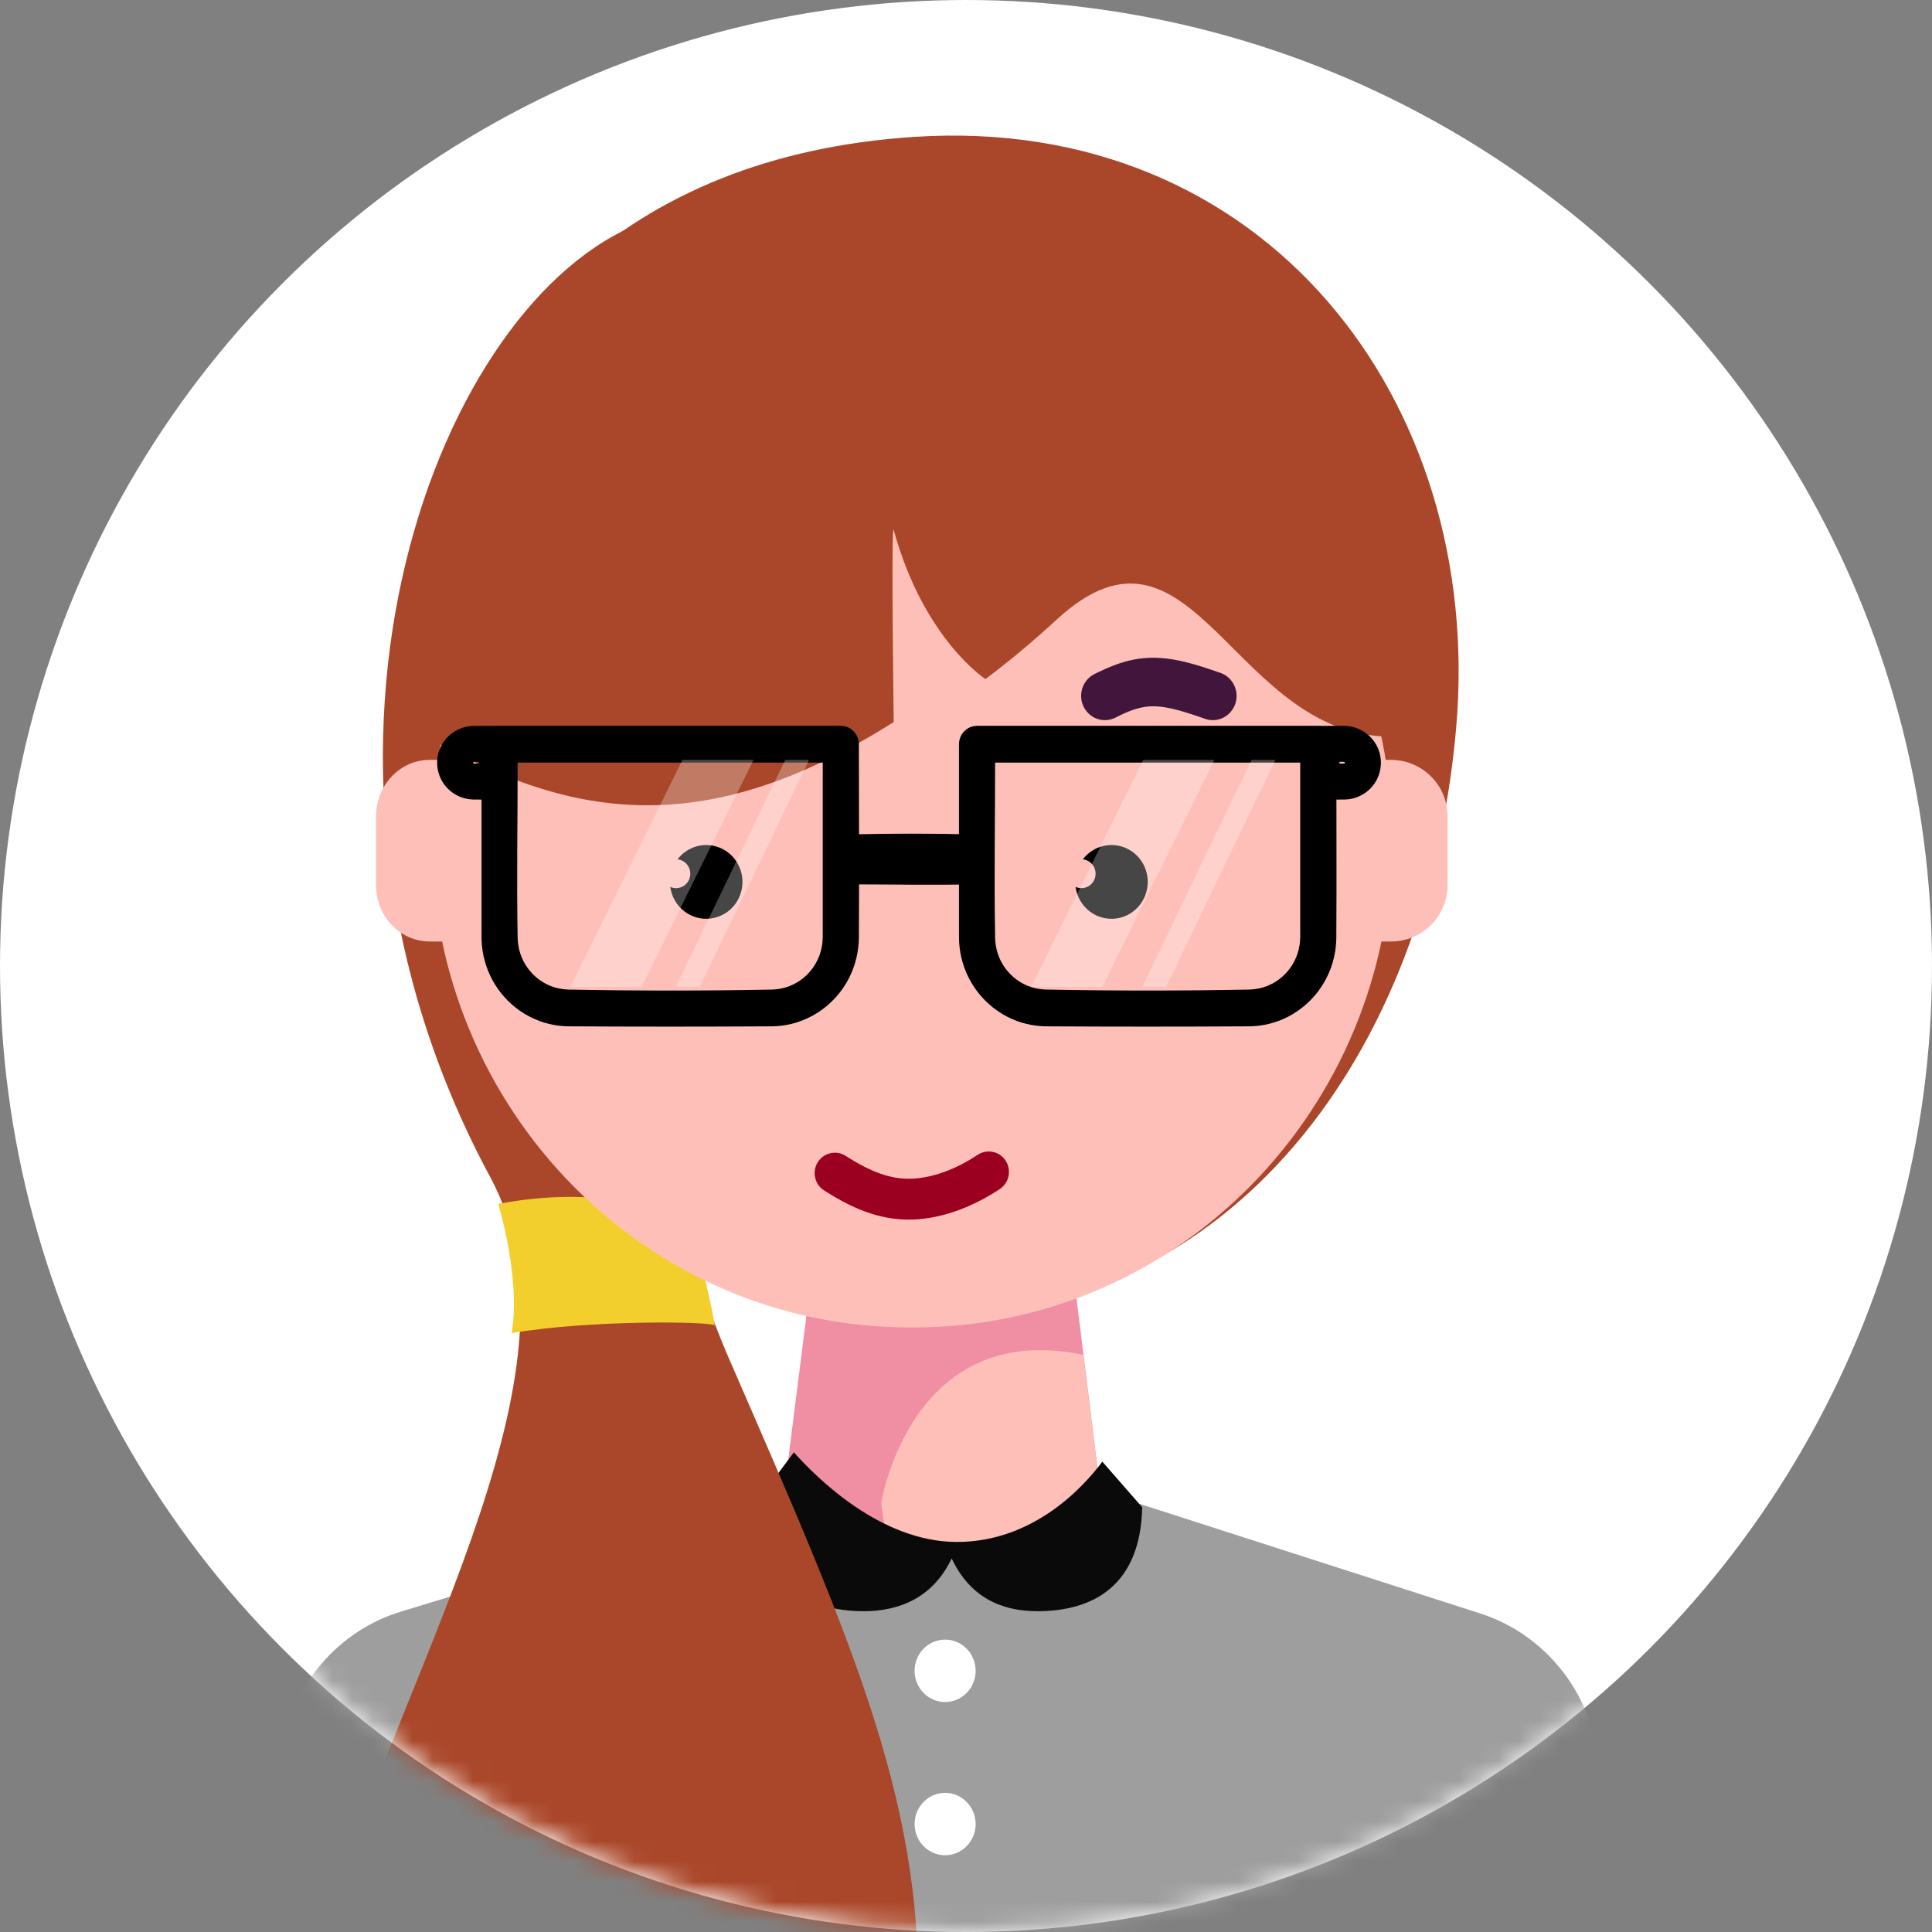 <svg width="100%" height="100%" viewBox="0 0 96 96" version="1.1" xmlns="http://www.w3.org/2000/svg" xmlns:xlink="http://www.w3.org/1999/xlink">
            <rect x="0" y="0" width="96" height="96" fill="#808080" stroke="none"/>
            <title>Kari original</title>
            <defs>
                <circle id="path-1" cx="48" cy="48" r="48"/>
                <circle id="path-3" cx="48" cy="48" r="48"/>
            </defs>
            <g id="Page-1" stroke="none" stroke-width="1" fill="none" fill-rule="evenodd">
                <g id="Flekkefjord-Kari-row-Copy" transform="translate(-450, -245)">
                    <g id="Group-2" transform="translate(314, 245)">
                        <g id="Kari-original" transform="translate(136, 0)">
                            <mask id="mask-2" fill="white">
                                <use xlink:href="#path-1"/>
                            </mask>
                            <g id="Mask"/>
                            <mask id="mask-4" fill="white">
                                <use xlink:href="#path-3"/>
                            </mask>
                            <use id="background" fill="#FFFFFF" xlink:href="#path-3"/>
                            <g id="kari" mask="url(#mask-4)" fill-rule="nonzero">
                                <g transform="translate(11.789, 6.737)">
                                    <path d="M43.007,67.401 C43.007,67.401 54.998,71.259 61.763,73.435 C64.566,74.337 66.711,76.657 67.428,79.565 C68.798,85.117 70.897,93.628 70.897,93.628 L-1.13686838e-13,93.628 C-1.13686838e-13,93.628 1.299,85.732 2.21,80.19 C2.744,76.943 5.04,74.288 8.132,73.343 C15.304,71.152 27.583,67.401 27.583,67.401 L43.007,67.401 Z" id="skjorte" fill="#9E9E9E "/>
                                    <path d="M28.6,56.121 L27.311,66.313 C27.311,66.313 30.066,70.503 35.351,70.503 C40.635,70.503 42.759,66.313 42.759,66.313 L41.496,56.121 L28.6,56.121 Z" id="Fill-2" fill="#F08EA3"/>
                                    <path d="M32,67.942 C32,67.942 33.441,58.791 42.031,60.583 L42.759,66.386 C42.759,66.386 40.736,70.503 35.397,70.503 C33.458,70.503 32.366,69.938 32.498,70.059 C32.564,70.12 32.555,70.163 32.498,70.059 C32.119,69.357 32,67.942 32,67.942 Z" id="Fill-3" fill="#FEBFB9"/>
                                    <path d="M42.985,65.891 L44.966,68.156 C44.887,72.019 42.57,73.323 39.76,73.323 C37.947,73.323 36.405,72.617 35.498,70.7 C34.59,72.617 32.945,73.323 31.133,73.323 C28.312,73.323 25.655,71.911 25.655,68.113 L27.657,65.427 C28.768,66.672 31.959,69.882 35.763,69.882 C39.567,69.882 42.059,67.136 42.985,65.891 Z" id="skjorte-krage" fill="#0A0A0A"/>
                                    <path d="M26.653,7.158 C26.653,7.158 22.794,3.136 19.632,4.52 C9.633,8.898 1.446,31.129 12.581,51.773 C17.57,61.023 8.883,74.851 4.459,88.588 C-5.604,119.837 32.213,120.026 33.758,93.875 C34.381,83.337 30.621,75.002 24.475,60.863 C23.143,57.802 22.694,55.924 22.786,54.515 C22.994,51.351 30.212,49.007 34.818,46.576 C38.138,44.824 23.717,21.729 20.528,21.895 C17.34,22.06 26.653,7.158 26.653,7.158 Z" id="haar-flette" fill="#AA472A"/>
                                    <path d="M12.966,53.085 C12.966,53.085 14.107,56.787 13.634,59.505 C17.539,58.836 23.581,58.925 23.714,59.12 C23.848,59.316 22.61,54.038 22.61,54.038 C22.61,54.038 19.069,51.924 12.966,53.085 Z" id="spenne" fill="#f3cf2d "/>
                                    <path d="M33.639,0.064 C51.035,-1.071 61.979,13.139 60.568,29.419 C59.158,45.692 49.343,58.659 34.469,58.659 C19.595,58.659 8,45.762 8,29.419 C8,19.971 10.906,12.006 16.631,6.753 C20.81,2.919 26.491,0.529 33.639,0.064 Z" id="haar-hode" fill="#AA472A"/>
                                    <path d="M57.38,34.952 C57.38,21.723 46.88,10.999 33.929,10.999 C33.655,10.999 33.381,10.999 33.106,10.999 C20.155,10.999 9.655,21.723 9.655,34.952 C9.655,34.953 9.655,34.953 9.655,34.953 C9.655,48.357 20.293,59.223 33.415,59.223 C33.483,59.223 33.552,59.223 33.62,59.223 C46.742,59.223 57.38,48.357 57.38,34.953 C57.38,34.953 57.38,34.953 57.38,34.952 Z" id="Fill-8" fill="#FEBFB9"/>
                                    <path d="M21.878,35.962 C22.017,35.779 22.192,35.62 22.402,35.497 C23.262,34.991 24.365,35.292 24.863,36.168 C25.359,37.045 25.064,38.167 24.203,38.672 C23.342,39.178 22.239,38.878 21.742,38.001 C21.621,37.789 21.548,37.561 21.517,37.332 C21.717,37.423 21.955,37.419 22.159,37.299 C22.497,37.101 22.612,36.661 22.417,36.317 C22.3,36.11 22.096,35.985 21.878,35.962 Z" id="Fill-9" fill="#000000"/>
                                    <path d="M42.016,35.962 C42.156,35.779 42.331,35.62 42.54,35.497 C43.401,34.991 44.504,35.292 45.001,36.168 C45.497,37.045 45.202,38.167 44.341,38.672 C43.48,39.178 42.378,38.878 41.881,38.001 C41.76,37.789 41.686,37.561 41.656,37.332 C41.855,37.423 42.094,37.419 42.297,37.299 C42.635,37.101 42.751,36.661 42.556,36.317 C42.438,36.11 42.234,35.985 42.016,35.962 Z" id="Fill-10" fill="#000000"/>
                                    <path d="M37.371,50.48 C37.426,50.483 37.481,50.488 37.535,50.499 C37.662,50.524 37.784,50.574 37.892,50.645 C37.984,50.707 38.067,50.783 38.135,50.872 C38.191,50.945 38.238,51.027 38.273,51.113 C38.392,51.41 38.363,51.754 38.197,52.026 C38.139,52.122 38.065,52.207 37.98,52.278 C37.942,52.31 37.931,52.316 37.891,52.345 C37.788,52.412 37.788,52.412 37.685,52.479 C37.495,52.597 37.303,52.711 37.107,52.818 C36.467,53.166 35.789,53.448 35.085,53.632 C34.472,53.794 33.838,53.88 33.204,53.862 C32.809,53.851 32.414,53.799 32.028,53.711 C31.423,53.573 30.841,53.346 30.287,53.065 C29.933,52.886 29.591,52.685 29.255,52.474 L29.16,52.414 C29.12,52.387 29.109,52.381 29.07,52.35 C28.983,52.28 28.908,52.196 28.849,52.102 C28.779,51.992 28.731,51.869 28.707,51.74 C28.687,51.63 28.685,51.517 28.701,51.406 C28.714,51.314 28.74,51.224 28.778,51.138 C28.816,51.054 28.865,50.974 28.924,50.903 C29.092,50.701 29.334,50.572 29.592,50.545 C29.739,50.53 29.889,50.548 30.028,50.598 C30.081,50.616 30.13,50.641 30.179,50.667 C30.315,50.748 30.448,50.834 30.584,50.916 C30.796,51.043 31.011,51.164 31.233,51.274 C31.69,51.502 32.173,51.683 32.677,51.773 C32.924,51.817 33.175,51.838 33.426,51.834 C33.856,51.828 34.283,51.754 34.695,51.637 C35.308,51.463 35.894,51.194 36.441,50.868 C36.561,50.796 36.678,50.721 36.794,50.645 L36.841,50.615 C36.906,50.58 36.972,50.548 37.043,50.526 C37.114,50.504 37.186,50.492 37.26,50.483 C37.315,50.48 37.315,50.48 37.371,50.48 Z" id="Fill-11" fill="#9B0021"/>
                                    <path d="M45.58,25.945 C45.772,25.95 45.963,25.961 46.154,25.983 C46.586,26.032 47.012,26.126 47.431,26.242 C47.914,26.375 48.388,26.535 48.86,26.701 L48.907,26.719 C48.953,26.739 48.999,26.759 49.043,26.784 C49.145,26.841 49.24,26.914 49.321,27 C49.426,27.11 49.51,27.241 49.567,27.383 C49.624,27.525 49.655,27.678 49.656,27.832 C49.657,27.951 49.64,28.071 49.607,28.185 C49.516,28.498 49.3,28.764 49.016,28.914 C48.912,28.968 48.8,29.007 48.685,29.028 C48.553,29.053 48.418,29.054 48.286,29.032 C48.237,29.023 48.188,29.011 48.14,28.997 C48.049,28.967 47.959,28.935 47.869,28.904 C47.764,28.867 47.659,28.832 47.554,28.797 C47.182,28.674 46.808,28.557 46.425,28.472 C45.985,28.374 45.533,28.32 45.085,28.39 C44.574,28.47 44.095,28.69 43.635,28.922 L43.589,28.944 C43.543,28.964 43.496,28.982 43.448,28.997 C43.32,29.036 43.186,29.053 43.052,29.046 C42.936,29.04 42.82,29.016 42.71,28.975 C42.41,28.864 42.162,28.628 42.033,28.33 C41.985,28.221 41.954,28.104 41.94,27.986 C41.922,27.833 41.933,27.677 41.972,27.529 C42.011,27.38 42.078,27.24 42.168,27.117 C42.238,27.021 42.322,26.937 42.417,26.866 C42.457,26.836 42.5,26.81 42.543,26.784 C42.62,26.744 42.698,26.706 42.775,26.667 C43.253,26.436 43.745,26.231 44.26,26.102 C44.507,26.04 44.757,25.995 45.01,25.97 C45.136,25.958 45.263,25.951 45.39,25.946 C45.485,25.945 45.485,25.945 45.58,25.945 Z" id="Fill-13" fill="#42153D"/>
                                    <path d="M56.276,40.046 C56.276,40.046 56.732,40.046 57.331,40.046 C58.075,40.046 58.79,39.751 59.316,39.226 C59.843,38.702 60.139,37.99 60.139,37.248 C60.139,36.158 60.139,34.91 60.139,33.819 C60.139,33.077 59.843,32.366 59.316,31.841 C58.79,31.317 58.075,31.021 57.331,31.021 C56.732,31.021 56.276,31.021 56.276,31.021 L56.276,40.046 Z" id="Fill-14" fill="#FEBFB9"/>
                                    <path d="M10.483,31.021 C10.483,31.021 10.088,31.021 9.561,31.021 C8.854,31.021 8.176,31.316 7.677,31.841 C7.177,32.366 6.897,33.077 6.897,33.819 C6.897,34.909 6.897,36.157 6.897,37.248 C6.897,37.99 7.177,38.702 7.677,39.226 C8.176,39.751 8.854,40.046 9.561,40.046 C10.088,40.046 10.483,40.046 10.483,40.046 L10.483,31.021 Z" id="Fill-15" fill="#FEBFB9"/>
                                    <path d="M32.619,29.141 C23.492,34.909 16.815,34.164 9.379,29.86 C9.379,25.946 12.628,7.332 32.619,7.332 C43.011,7.332 57.656,8.519 57.656,29.86 C49.498,30.193 47.587,17.718 40.708,24.058 C39.528,25.145 38.351,26.126 37.178,27.005 C37.178,27.005 34.117,25.037 32.619,19.599 C32.484,19.11 32.619,29.141 32.619,29.141 Z" id="haar-panne" fill="#AA472A"/>
                                    <path d="M35.173,74.734 C36.01,74.734 36.69,75.429 36.69,76.285 C36.69,77.141 36.01,77.836 35.173,77.836 C34.335,77.836 33.656,77.141 33.656,76.285 C33.656,75.429 34.335,74.734 35.173,74.734 Z" id="knapp1" fill="#FFFFFF"/>
                                    <path d="M35.173,82.348 C36.01,82.348 36.69,83.043 36.69,83.899 C36.69,84.755 36.01,85.45 35.173,85.45 C34.335,85.45 33.656,84.755 33.656,83.899 C33.656,83.043 34.335,82.348 35.173,82.348 Z" id="knapp2" fill="#FFFFFF"/>
                                    <path d="M55.038,29.334 C55.116,29.337 55.193,29.342 55.27,29.354 C55.449,29.381 55.625,29.435 55.789,29.514 C56.001,29.616 56.193,29.758 56.351,29.932 C56.501,30.095 56.62,30.286 56.701,30.491 C56.893,30.976 56.866,31.532 56.628,31.996 C56.54,32.166 56.426,32.321 56.291,32.456 C56.156,32.591 55.999,32.705 55.828,32.791 C55.667,32.873 55.494,32.932 55.316,32.963 C55.224,32.98 55.132,32.988 55.038,32.991 C54.64,32.996 54.241,32.997 53.843,32.991 C53.743,32.987 53.646,32.969 53.552,32.934 C53.314,32.844 53.122,32.653 53.031,32.415 C52.995,32.322 52.977,32.225 52.973,32.126 C52.964,31.484 52.964,30.841 52.973,30.199 C52.977,30.099 52.995,30.002 53.031,29.909 C53.122,29.672 53.314,29.481 53.552,29.391 C53.646,29.356 53.743,29.338 53.843,29.334 C54.241,29.327 54.64,29.328 55.038,29.334 Z M54.985,31.206 C54.994,31.206 55.002,31.206 55.011,31.201 C55.018,31.198 55.024,31.192 55.028,31.185 C55.033,31.179 55.034,31.172 55.034,31.164 C55.034,31.157 55.034,31.149 55.029,31.142 C55.025,31.135 55.019,31.129 55.012,31.124 C55.006,31.121 55.001,31.119 54.994,31.119 C54.991,31.119 54.988,31.119 54.985,31.119 L54.767,31.119 L54.767,31.206 C54.84,31.206 54.913,31.206 54.985,31.206 Z" id="Fill-19" fill="#000000"/>
                                    <path d="M53.789,29.333 C53.814,29.336 53.838,29.338 53.863,29.342 C53.936,29.354 54.007,29.376 54.076,29.406 C54.304,29.508 54.483,29.706 54.564,29.946 C54.588,30.017 54.603,30.092 54.609,30.167 C54.611,30.192 54.611,30.218 54.612,30.243 C54.612,33.452 54.632,36.661 54.612,39.871 C54.609,40.022 54.601,40.172 54.584,40.323 C54.547,40.653 54.474,40.978 54.365,41.292 C54.178,41.833 53.886,42.335 53.513,42.764 C53.034,43.313 52.422,43.739 51.745,43.991 C51.44,44.105 51.121,44.184 50.799,44.225 C50.633,44.247 50.467,44.257 50.299,44.261 C46.925,44.281 43.55,44.281 40.175,44.261 C40.008,44.257 39.842,44.247 39.676,44.225 C39.353,44.184 39.035,44.105 38.729,43.991 C38.052,43.739 37.441,43.313 36.962,42.764 C36.589,42.335 36.297,41.833 36.11,41.292 C36.001,40.978 35.928,40.653 35.891,40.323 C35.874,40.172 35.865,40.022 35.863,39.871 L35.862,39.816 L35.862,30.243 L35.865,30.167 C35.869,30.142 35.871,30.117 35.875,30.093 C35.887,30.018 35.908,29.945 35.938,29.876 C36.038,29.644 36.233,29.461 36.469,29.379 C36.538,29.354 36.612,29.339 36.685,29.333 C36.71,29.33 36.735,29.33 36.76,29.329 L53.715,29.329 C53.74,29.33 53.764,29.331 53.789,29.333 Z M37.657,31.156 C37.657,34.064 37.604,36.974 37.658,39.882 C37.66,39.938 37.663,39.993 37.667,40.049 C37.693,40.319 37.755,40.583 37.859,40.833 C38.13,41.487 38.665,42.012 39.317,42.264 C39.588,42.369 39.874,42.423 40.165,42.433 C43.546,42.499 46.929,42.499 50.31,42.433 C50.6,42.423 50.887,42.369 51.158,42.264 C51.613,42.088 52.015,41.778 52.306,41.381 C52.462,41.169 52.586,40.934 52.673,40.684 C52.77,40.403 52.816,40.108 52.818,39.811 L52.818,31.156 C47.764,31.156 42.711,31.156 37.657,31.156 Z" id="Fill-20" fill="#000000"/>
                                    <path d="M36.401,34.721 C36.452,34.725 36.503,34.73 36.553,34.739 C36.687,34.764 36.816,34.814 36.934,34.886 C37.037,34.95 37.131,35.03 37.211,35.123 C37.28,35.203 37.339,35.293 37.386,35.389 C37.536,35.696 37.559,36.064 37.448,36.389 C37.401,36.525 37.332,36.652 37.245,36.763 C37.146,36.888 37.025,36.991 36.889,37.066 C36.784,37.125 36.67,37.166 36.553,37.188 C36.503,37.197 36.452,37.202 36.401,37.206 C34.496,37.25 32.591,37.207 30.686,37.207 C30.635,37.206 30.584,37.203 30.533,37.196 C30.398,37.177 30.267,37.133 30.146,37.066 C30.056,37.017 29.972,36.954 29.896,36.88 C29.644,36.634 29.504,36.274 29.519,35.909 C29.524,35.782 29.547,35.657 29.588,35.538 C29.634,35.402 29.703,35.275 29.791,35.164 C29.889,35.039 30.011,34.936 30.146,34.86 C30.252,34.802 30.366,34.76 30.483,34.739 C30.533,34.73 30.584,34.725 30.635,34.721 C32.556,34.676 34.479,34.676 36.401,34.721 Z" id="Fill-21" fill="#000000"/>
                                    <path d="M30.065,29.333 C30.089,29.336 30.114,29.338 30.138,29.342 C30.211,29.354 30.283,29.376 30.351,29.406 C30.579,29.508 30.758,29.706 30.839,29.946 C30.864,30.017 30.879,30.092 30.885,30.167 C30.887,30.192 30.887,30.218 30.888,30.243 C30.888,33.452 30.908,36.662 30.888,39.871 C30.885,40.022 30.876,40.173 30.859,40.323 C30.822,40.653 30.749,40.979 30.64,41.292 C30.483,41.749 30.25,42.179 29.956,42.56 C29.456,43.207 28.781,43.708 28.021,43.991 C27.716,44.105 27.397,44.184 27.075,44.226 C26.908,44.247 26.742,44.258 26.575,44.261 C23.2,44.281 19.825,44.281 16.451,44.261 C16.284,44.258 16.117,44.247 15.952,44.226 C15.629,44.184 15.31,44.105 15.005,43.991 C14.328,43.739 13.716,43.314 13.238,42.765 C12.864,42.335 12.572,41.833 12.385,41.292 C12.277,40.979 12.203,40.653 12.166,40.323 C12.149,40.173 12.141,40.022 12.138,39.871 L12.138,39.817 L12.138,30.243 L12.141,30.167 C12.144,30.142 12.146,30.117 12.15,30.093 C12.162,30.018 12.184,29.945 12.213,29.876 C12.313,29.644 12.508,29.461 12.744,29.379 C12.814,29.354 12.887,29.339 12.961,29.333 C12.986,29.33 13.01,29.33 13.035,29.329 L29.991,29.329 C30.015,29.33 30.04,29.331 30.065,29.333 Z M13.933,31.156 C13.933,34.065 13.879,36.974 13.933,39.882 C13.935,39.938 13.938,39.994 13.943,40.05 C13.968,40.319 14.031,40.584 14.134,40.834 C14.406,41.487 14.94,42.012 15.592,42.264 C15.864,42.369 16.15,42.424 16.44,42.434 C19.821,42.499 23.205,42.499 26.586,42.434 C26.865,42.424 27.141,42.374 27.404,42.275 C27.745,42.149 28.058,41.947 28.318,41.689 C28.592,41.416 28.805,41.081 28.937,40.715 C29.042,40.425 29.091,40.12 29.093,39.811 L29.093,31.156 C24.04,31.156 18.986,31.156 13.933,31.156 Z" id="Fill-22" fill="#000000"/>
                                    <path d="M12.916,29.334 C13.016,29.338 13.113,29.356 13.207,29.391 C13.446,29.481 13.638,29.672 13.728,29.909 C13.763,30.002 13.781,30.099 13.786,30.199 C13.796,30.841 13.796,31.484 13.786,32.126 C13.781,32.225 13.763,32.322 13.728,32.415 C13.638,32.653 13.446,32.844 13.207,32.934 C13.113,32.969 13.016,32.987 12.916,32.991 C12.518,32.997 12.119,32.996 11.721,32.991 C11.627,32.988 11.535,32.98 11.444,32.963 C11.266,32.932 11.092,32.873 10.931,32.791 C10.761,32.705 10.604,32.591 10.469,32.456 C10.333,32.321 10.219,32.166 10.132,31.996 C9.893,31.532 9.866,30.975 10.058,30.491 C10.14,30.286 10.259,30.095 10.408,29.932 C10.567,29.758 10.758,29.616 10.971,29.514 C11.134,29.435 11.31,29.381 11.489,29.354 C11.566,29.342 11.643,29.337 11.721,29.334 C12.119,29.328 12.518,29.327 12.916,29.334 Z M11.992,31.119 C11.919,31.119 11.846,31.119 11.774,31.119 C11.767,31.119 11.76,31.119 11.754,31.121 C11.746,31.123 11.74,31.129 11.735,31.135 C11.73,31.141 11.726,31.147 11.725,31.155 C11.724,31.164 11.725,31.172 11.728,31.181 C11.732,31.188 11.737,31.194 11.743,31.198 C11.75,31.203 11.756,31.205 11.764,31.206 C11.767,31.206 11.771,31.206 11.774,31.206 L11.992,31.206 C11.992,31.177 11.992,31.148 11.992,31.119 Z" id="Fill-23" fill="#000000"/>
                                    <polygon id="Fill-24" fill-opacity="0.277" fill="#FFFFFF" points="25.655 31.021 22.12 31.021 16.552 42.302 20.087 42.302"/>
                                    <polygon id="Fill-25" fill-opacity="0.277" fill="#FFFFFF" points="48.552 31.021 45.017 31.021 39.449 42.302 42.984 42.302"/>
                                    <polygon id="Fill-26" fill-opacity="0.277" fill="#FFFFFF" points="28.414 31.021 27.229 31.021 21.793 42.302 22.979 42.302"/>
                                    <polygon id="Fill-27" fill-opacity="0.277" fill="#FFFFFF" points="51.587 31.021 50.402 31.021 44.966 42.302 46.151 42.302"/>
                                </g>
                            </g>
                        </g>
                    </g>
                </g>
            </g>
        </svg>